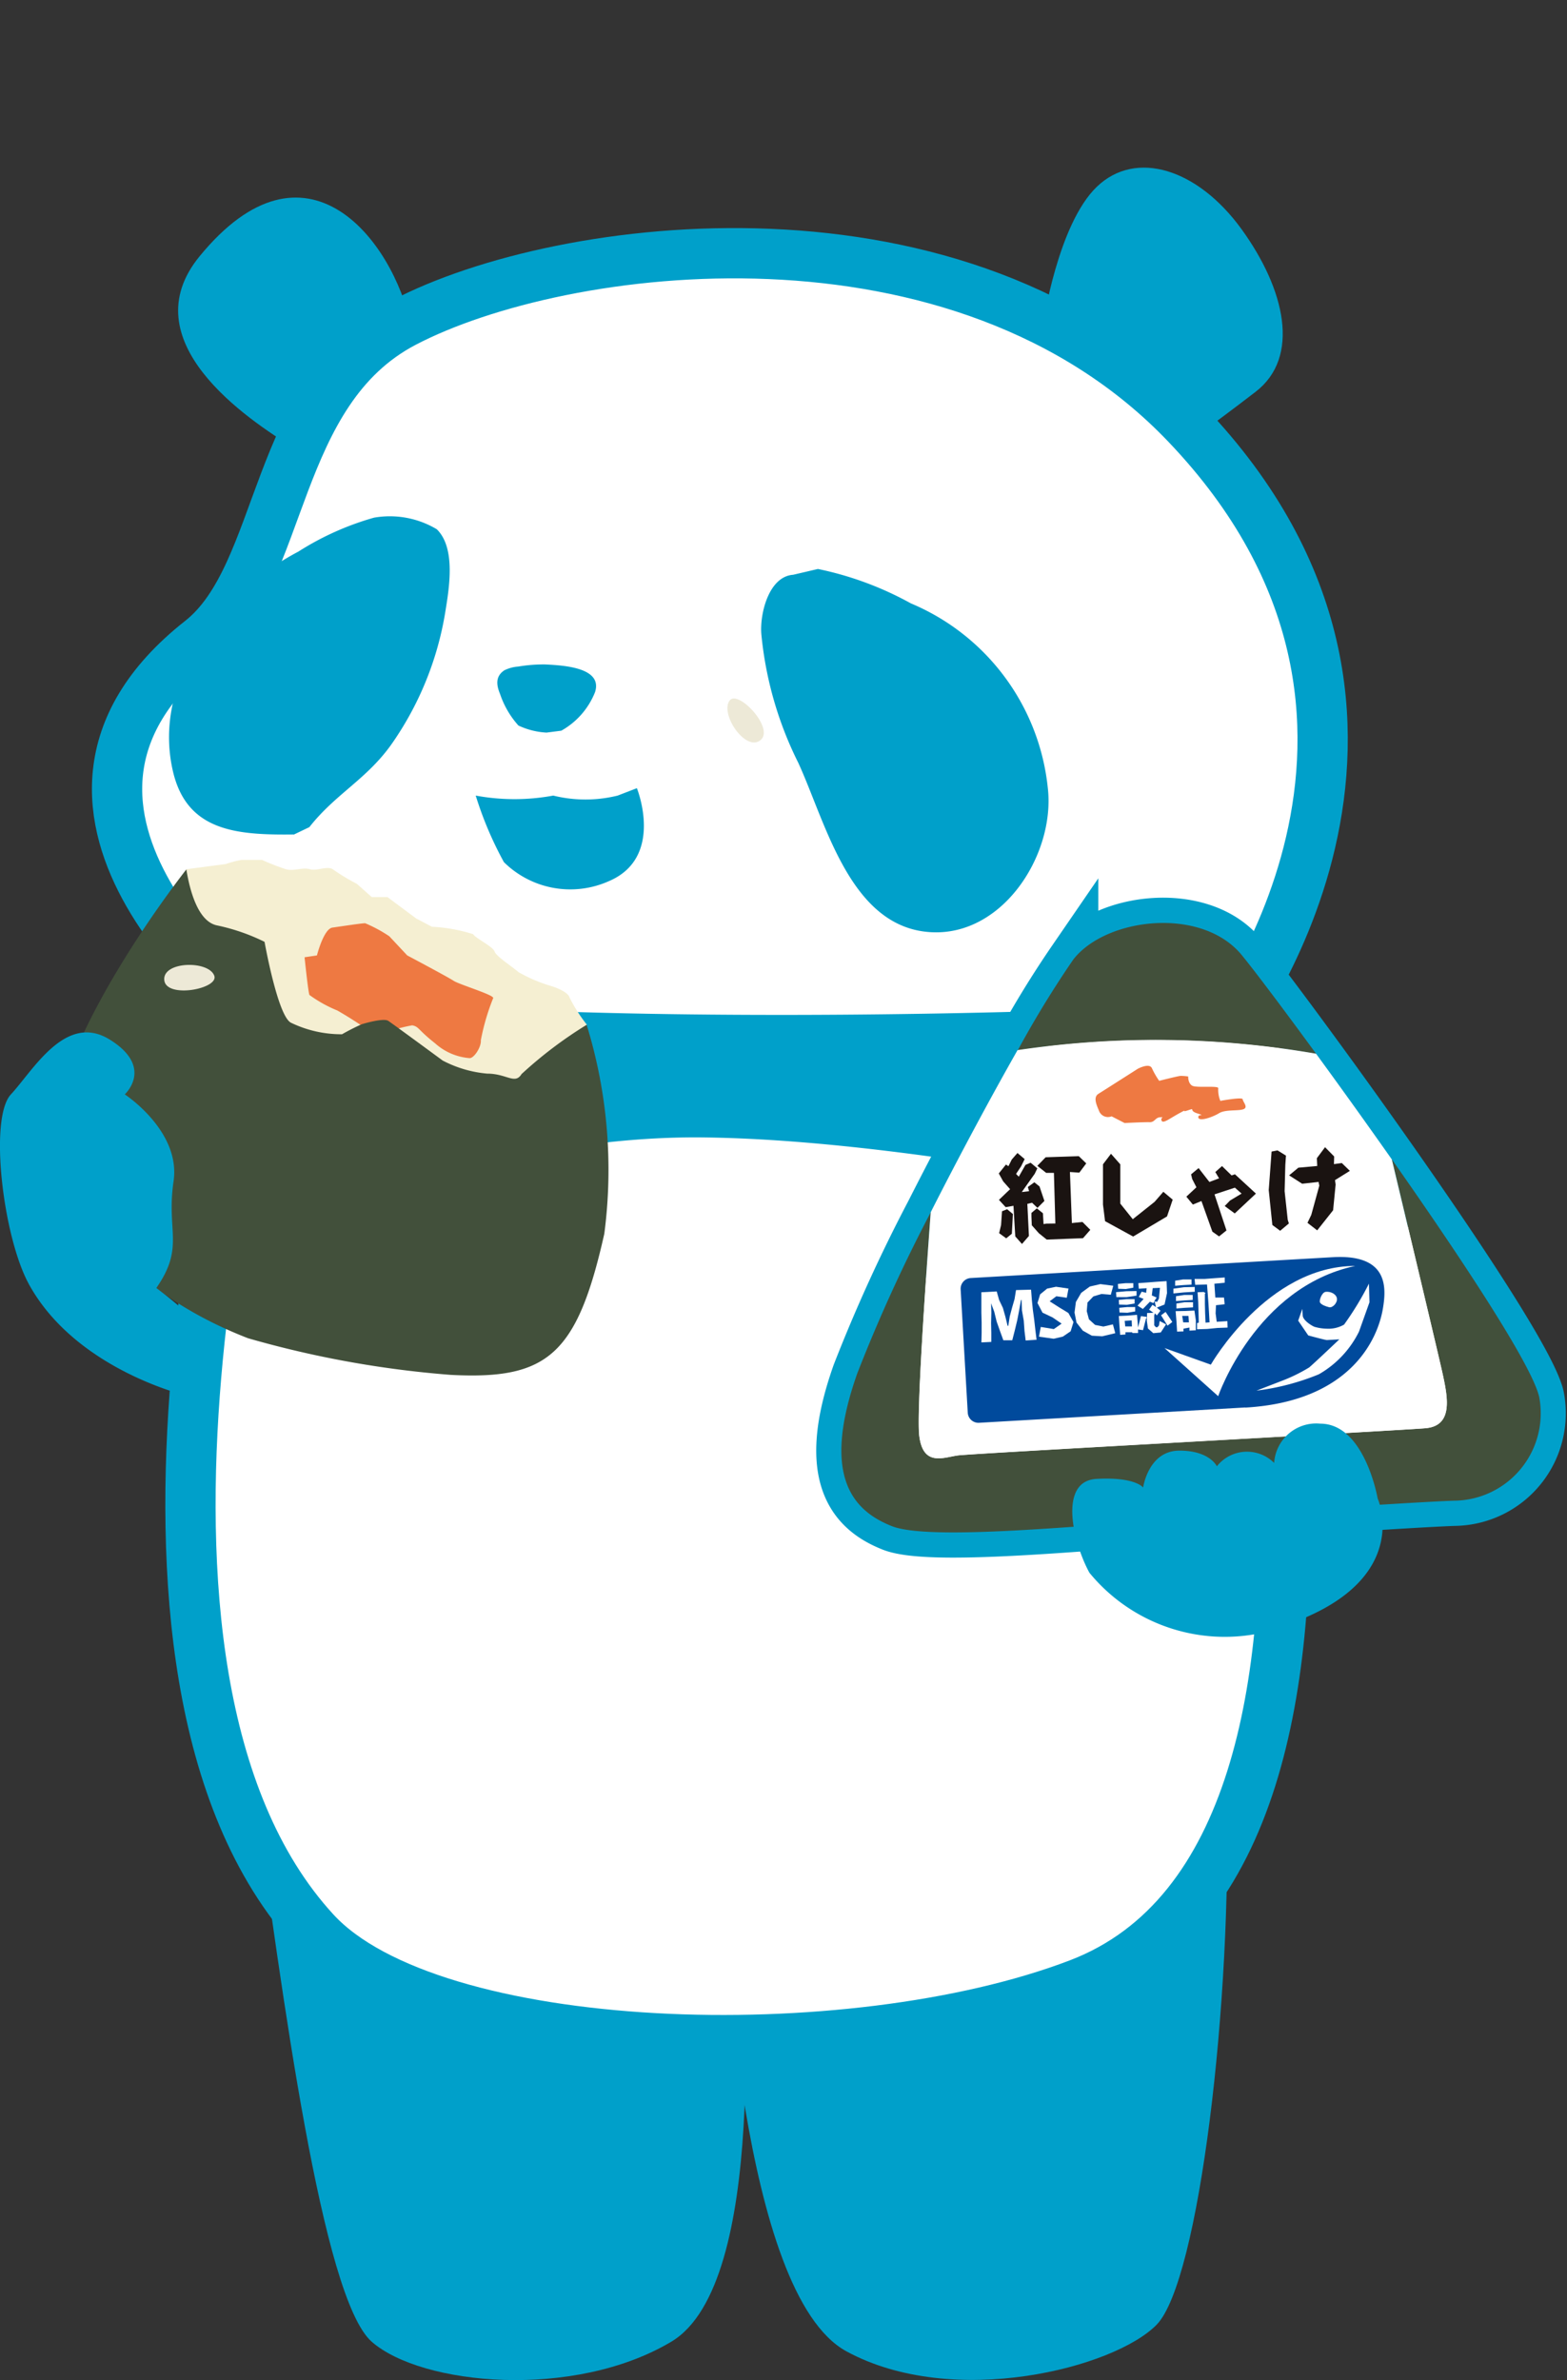 <svg xmlns="http://www.w3.org/2000/svg" width="46.758" height="71" viewBox="0 0 46.758 71">
  <rect x="0" y="0" width="46.758" height="71" fill="#333333" stroke="none"/>
  <g id="グループ_114543" data-name="グループ 114543" transform="translate(17655 21028)">
    <rect id="長方形_34330" data-name="長方形 34330" width="46" height="71" transform="translate(-17655 -21028)" fill="rgba(255,255,255,0)"/>
    <g id="グループ_114542" data-name="グループ 114542" transform="translate(-17720.07 -21254.645)">
      <path id="パス_111927" data-name="パス 111927" d="M79.965,324.879c.861,6.244,2.044,15.271,3.526,16.573s6.026,1.736,8.94,0,2.128-11.162,2.107-12.351-14.573-4.222-14.573-4.222" transform="translate(-7.33 -44.952)" fill="#00a0ca"/>
      <path id="パス_111928" data-name="パス 111928" d="M122.475,325.249c.182,6.207-.825,14.577-2.082,15.871s-6.07,2.527-9.255.8-3.621-12.92-3.8-14.1,15.134-2.572,15.134-2.572" transform="translate(-20.807 -45.13)" fill="#00a0ca"/>
      <path id="パス_111929" data-name="パス 111929" d="M76.06,259.414s-8.256-6.165-1.754-11.284c2.52-1.984,2.114-7.423,6.071-9.492,4.69-2.451,16.615-4.01,23.341,3.036,8.5,8.9,1.034,18.282,1.034,18.282s3.506,13.28.909,22.1A8.86,8.86,0,0,1,100.5,288.2c-6.864,2.62-19.307,2.223-22.786-1.558-7.255-7.883-1.659-27.227-1.659-27.227" transform="translate(-3.247 -2.374)" fill="#fff"/>
      <path id="パス_111930" data-name="パス 111930" d="M76.06,259.414s-8.256-6.165-1.754-11.284c2.52-1.984,2.114-7.423,6.071-9.492,4.69-2.451,16.615-4.01,23.341,3.036,8.5,8.9,1.034,18.282,1.034,18.282s6.385,24.185-4.248,28.244c-6.864,2.62-19.307,2.223-22.786-1.558C70.465,278.759,76.06,259.414,76.06,259.414Z" transform="translate(-3.247 -2.374)" fill="none" stroke="#00a0ca" stroke-miterlimit="10" stroke-width="1.5"/>
      <path id="パス_111931" data-name="パス 111931" d="M78.831,240.865c-1.483-.9-4.923-3.231-2.866-5.743,3.167-3.868,5.772-.495,6.312,2.068-2.248.855-3.446,3.675-3.446,3.675" transform="translate(-4.941 -0.83)" fill="#00a0ca"/>
      <path id="パス_111932" data-name="パス 111932" d="M126.115,236.311s.435-2.969,1.6-4.092,3.013-.54,4.318,1.259,1.768,3.823.419,4.857c-1.428,1.1-2.305,1.7-2.305,1.7Z" transform="translate(-29.919 0)" fill="#00a0ca"/>
      <path id="パス_111933" data-name="パス 111933" d="M77.42,278.461c6.994,1.723,31.213.833,30.222.509a33.755,33.755,0,0,1,2.252,6.974s-11.018-2.72-18.5-2.8-15.211,3.845-15.211,3.845Z" transform="translate(-5.356 -22.569)" fill="#00a0ca"/>
      <path id="パス_111934" data-name="パス 111934" d="M78.524,261.237l.467-.224c.786-1,1.726-1.433,2.47-2.5a9.532,9.532,0,0,0,1.584-3.905c.109-.677.331-1.914-.252-2.481a2.732,2.732,0,0,0-1.871-.346,8.495,8.495,0,0,0-2.259,1.013c-2.3,1.206-4.379,3.81-3.743,6.552.415,1.789,1.891,1.906,3.6,1.886" transform="translate(-4.69 -9.694)" fill="#00a0ca"/>
      <path id="パス_111935" data-name="パス 111935" d="M110.765,260.581c.79,1.733,1.487,4.647,3.67,4.991,2.306.358,4-2.236,3.76-4.28a6.72,6.72,0,0,0-4.086-5.5,9.819,9.819,0,0,0-2.773-1.026l-.739.173c-.732.052-1,1.173-.949,1.774a10.884,10.884,0,0,0,1.117,3.865" transform="translate(-21.86 -11.148)" fill="#00a0ca"/>
      <path id="パス_111936" data-name="パス 111936" d="M94.762,262.082a2.251,2.251,0,0,0,.837.21l.441-.057a2.281,2.281,0,0,0,1.006-1.149c.239-.742-.958-.8-1.491-.827a4.551,4.551,0,0,0-.8.063,1.115,1.115,0,0,0-.415.112c-.272.182-.238.442-.127.708a2.679,2.679,0,0,0,.547.939" transform="translate(-14.221 -13.793)" fill="#00a0ca"/>
      <path id="パス_111937" data-name="パス 111937" d="M107.613,262.281c.252-.336,1.36.841.915,1.187s-1.212-.791-.915-1.187" transform="translate(-20.771 -14.739)" fill="#ede9d7"/>
      <path id="パス_111938" data-name="パス 111938" d="M135.557,289.268c-.243-.972-2.3-4.085-4.39-7.061-.78-1.11-1.563-2.2-2.26-3.152-1.037-1.418-1.881-2.534-2.225-2.952-1.2-1.455-4.052-1.114-5.023.135a30.261,30.261,0,0,0-1.658,2.71c-.8,1.407-1.737,3.152-2.591,4.836a47.244,47.244,0,0,0-2.193,4.807c-1.112,3.142-.066,4.121,1.028,4.556s5.4.024,9.778-.323c0,0,5.725-.392,7.006-.435a2.608,2.608,0,0,0,2.53-3.121" transform="translate(-24.566 -20.975)" fill="#fff"/>
      <path id="パス_111939" data-name="パス 111939" d="M135.557,289.268c-.243-.972-2.3-4.085-4.39-7.061-.78-1.11-1.563-2.2-2.26-3.152-1.037-1.418-1.881-2.534-2.225-2.952-1.2-1.455-4.052-1.114-5.023.135a30.261,30.261,0,0,0-1.658,2.71c-.8,1.407-1.737,3.152-2.591,4.836a47.244,47.244,0,0,0-2.193,4.807c-1.112,3.142-.066,4.121,1.028,4.556s5.4.024,9.778-.323c0,0,5.725-.392,7.006-.435A2.608,2.608,0,0,0,135.557,289.268Z" transform="translate(-24.566 -20.975)" fill="none" stroke="#00a0ca" stroke-miterlimit="10" stroke-width="1.5"/>
      <path id="パス_111940" data-name="パス 111940" d="M133.8,279.055c-1.037-1.418-1.881-2.534-2.225-2.952-1.2-1.455-4.052-1.114-5.023.135a30.263,30.263,0,0,0-1.658,2.71,27.992,27.992,0,0,1,8.907.107" transform="translate(-29.455 -20.971)" fill="#42503b"/>
      <path id="パス_111941" data-name="パス 111941" d="M135.557,295.828c-.243-.972-2.3-4.086-4.39-7.061.534,2.235,1.411,5.914,1.518,6.405.155.711.314,1.544-.514,1.615s-13.514.753-13.948.811-1.037.34-1.155-.573c-.086-.671.189-4.623.342-6.681a47.241,47.241,0,0,0-2.193,4.807c-1.112,3.142-.066,4.121,1.028,4.557s5.4.024,9.778-.324c0,0,5.725-.392,7.006-.434a2.608,2.608,0,0,0,2.53-3.121" transform="translate(-24.566 -27.538)" fill="#42503b"/>
      <path id="パス_111942" data-name="パス 111942" d="M119.215,293.707c.118.913.72.631,1.155.573s13.121-.74,13.948-.811.669-.9.514-1.615c-.107-.491-.984-4.171-1.518-6.406-.78-1.109-1.564-2.2-2.26-3.152a28.022,28.022,0,0,0-8.907-.107c-.8,1.407-1.737,3.152-2.591,4.836-.152,2.057-.428,6.01-.342,6.681" transform="translate(-26.714 -24.218)" fill="#fff"/>
      <path id="パス_111943" data-name="パス 111943" d="M130.1,298.875l-7.944.457a.32.32,0,0,1-.338-.3l-.212-3.68a.32.32,0,0,1,.3-.338l10.805-.622c1.64-.094,1.6.882,1.5,1.5-.151.97-1,2.808-4.113,2.987" transform="translate(-27.871 -30.244)" fill="#004a9c"/>
      <path id="パス_111944" data-name="パス 111944" d="M133.35,297.354l1.6,1.434s1.118-3.251,4.09-3.885c-2.626,0-4.309,2.945-4.309,2.945Z" transform="translate(-33.531 -30.494)" fill="#fff"/>
      <path id="パス_111945" data-name="パス 111945" d="M142.456,296.391c.163-.02.328.069.345.2s-.131.283-.231.259-.24-.075-.274-.142.062-.3.159-.314" transform="translate(-37.838 -31.209)" fill="#fff"/>
      <path id="パス_111946" data-name="パス 111946" d="M142,295.921a9.134,9.134,0,0,1-.742,1.222.929.929,0,0,1-.517.122,1.38,1.38,0,0,1-.37-.057c-.108-.046-.339-.2-.347-.334s-.011-.2-.011-.2l-.124.351.3.441s.519.141.558.138l.37-.021s-.737.7-.9.838a4.907,4.907,0,0,1-.816.4l-.757.292a7.231,7.231,0,0,0,1.86-.487,2.991,2.991,0,0,0,1.2-1.275l.312-.874Z" transform="translate(-36.082 -30.984)" fill="#fff"/>
      <path id="パス_111947" data-name="パス 111947" d="M130.262,296.256l-.009-.147.306-.027.306-.006,0,.137-.3.045Zm.885.642-.089.345-.149-.021v.107l-.167,0-.009-.024-.2,0v.067l-.157.01-.022-.279-.018-.282.27-.013.273-.022.03.376.087-.338.163.021.009.035Zm-.831-.89-.008-.144.23-.023.231,0,0,.135-.224.04Zm.027.471-.008-.138.236-.023.236,0,0,.129-.23.04Zm.013.237-.008-.14.238-.023.238,0,0,.131-.232.04Zm.363.236-.208.013.016.167.2,0Zm.981-.474-.23.092.109.093-.109.14-.056-.061-.022.057,0,.3.049.056.046,0,.048-.054.019-.131.191.1-.158.242-.222.021-.16-.139-.034-.233.009-.229.182-.007h.007l-.13-.093.1-.146.105.068-.04-.172-.04.053-.1-.041-.211.217-.159-.1.182-.2-.145-.058.086-.158.133.035.016-.138-.234.015-.014-.166.279-.021.281-.022.283-.018.013.357Zm-.353-.488-.027.217.145.063-.074.11.088.019.054-.1.03-.319Zm.442,1.119-.193-.31.136-.1.2.3Z" transform="translate(-31.881 -30.918)" fill="#fff"/>
      <path id="パス_111948" data-name="パス 111948" d="M133.6,296.042V295.9l.314-.043.322-.008,0,.143-.318.019Zm.478,1.11v-.092l-.178.034v.081l-.191.006-.018-.3-.025-.31.287-.005.274-.013.041.288,0,.3Zm-.427-1.339,0-.151.238-.037.251,0,0,.154-.244.014Zm.026.457,0-.145.244-.037.254,0,0,.149-.249.014Zm.012.221,0-.148.243-.038.253,0,0,.153-.249.013Zm.36.221-.187,0,.03.193.17,0Zm.255.4,0-.186.053-.012-.008-.3-.009-.307-.019-.3.182-.008.057.032-.021.017,0,.03,0,.277.007.278.013.281.119-.01-.016-.285-.017-.283-.021-.283-.022-.278-.352.011-.019-.176.3,0,.3-.023.3-.021v.157l-.309.03.028.412.26,0,.018.2-.258.029-.011.244.033.25.318-.02.006.193-.3.011-.306.03Z" transform="translate(-33.516 -30.813)" fill="#fff"/>
      <path id="パス_111949" data-name="パス 111949" d="M123.64,297.176l-.054-.305-.01-.309-.018,0-.054.3-.058.3-.072.3-.077.3-.266,0-.1-.275-.1-.283-.072-.294-.106-.283.011,0,.009.311-.008.311.006.286,0,.277-.295.014.007-.289v-.3l-.008-.3,0-.3v-.307l.458-.024.072.255.113.237.075.266.065.268h.02l.043-.276.071-.269.073-.252.044-.27.449-.012.023.3.03.3.041.3.034.3.036.294-.325.022-.035-.284Z" transform="translate(-28.022 -31.136)" fill="#fff"/>
      <path id="パス_111950" data-name="パス 111950" d="M125.756,297.3l.389.064.233-.163-.27-.185-.3-.142-.15-.288.079-.259.209-.171.265-.055.372.054-.051.274-.311-.045-.2.151.287.183.271.165.153.272-.085.274-.232.159-.275.064-.438-.062Z" transform="translate(-29.63 -31.071)" fill="#fff"/>
      <path id="パス_111951" data-name="パス 111951" d="M129.033,297.411l-.39.093-.309-.018-.269-.15-.189-.241-.059-.3.041-.316.159-.272.257-.188.314-.072.385.049-.074.269-.279-.024-.241.073-.175.183-.022.257.065.243.183.167.248.049.284-.065Z" transform="translate(-30.684 -30.996)" fill="#fff"/>
      <path id="パス_111952" data-name="パス 111952" d="M123.846,290.212l-.031.589-.169.136-.211-.154.058-.242.028-.411.153-.061Zm.017-.245-.233.041-.2-.218.245-.236.088-.082-.207-.234-.131-.236.213-.265.075.048.1-.2.169-.193.215.182-.107.217-.149.224.08.084.2-.352.154-.065.2.168-.077.161-.387.546.218-.026-.037-.125.194-.14.154.123.146.433-.207.207-.161-.153-.141.033.047.958-.207.239-.2-.226Zm1.25.528-.043-1.51-.231,0-.264-.21.248-.256.989-.033.223.216-.207.276-.28-.019.058,1.523.316-.033.234.235-.218.249-1.082.042-.236-.19-.21-.237-.011-.259v-.109l.161-.137.182.146.019.324.078-.014Z" transform="translate(-28.552 -27.352)" fill="#1a1311"/>
      <path id="パス_111953" data-name="パス 111953" d="M129.494,288.756l.239-.314.278.316,0,1.171.372.465.651-.518.261-.3.279.235-.169.5-1.011.6-.838-.458-.062-.495Z" transform="translate(-31.512 -27.379)" fill="#1a1311"/>
      <path id="パス_111954" data-name="パス 111954" d="M135.242,289.328l.2-.178.286.279.1-.034.626.576-.632.592-.3-.221.16-.165.344-.206-.2-.177-.608.2.357,1.076-.221.178-.2-.142-.326-.913-.256.105-.194-.235.3-.281-.126-.246-.033-.139.224-.187.322.414.289-.108Z" transform="translate(-33.908 -27.72)" fill="#1a1311"/>
      <path id="パス_111955" data-name="パス 111955" d="M139.435,288.191l.177-.035.252.156-.019.278-.021.783.093.855.034.108-.26.218-.233-.172-.108-1.042Zm1.911.983-.075.768-.475.6-.29-.225.113-.236.24-.873-.022-.111-.489.054-.39-.25.276-.229.563-.051-.011-.232.244-.328.272.276-.006.229.234-.033.241.234-.444.276Z" transform="translate(-36.422 -27.194)" fill="#1a1311"/>
      <path id="パス_111956" data-name="パス 111956" d="M129.595,284.883a.285.285,0,0,1-.376-.165c-.06-.15-.187-.4-.017-.506s1.174-.747,1.174-.747.35-.189.424-.014a2.385,2.385,0,0,0,.215.373s.567-.145.644-.148a1.779,1.779,0,0,1,.222.018s-.01.2.119.275.814-.014.777.082a.874.874,0,0,0,.063.371s.664-.123.667-.047.185.247.01.3-.527,0-.715.115-.589.257-.618.131.252-.033-.03-.125-.031-.176-.281-.092.048-.078-.251.084-.492.324-.535.223.109-.107-.042-.1-.157.152-.316.147-.746.025-.746.025Z" transform="translate(-31.356 -24.937)" fill="#ee7942"/>
      <path id="パス_111957" data-name="パス 111957" d="M134.064,305.154a1.257,1.257,0,0,1,1.375-1.166c1.33,0,1.713,2.231,1.713,2.231s1.022,2.268-2.309,3.617a5.221,5.221,0,0,1-6.291-1.4c-.473-.857-.951-2.735.21-2.8s1.392.257,1.392.257.155-1.092,1.07-1.1,1.13.467,1.13.467a1.146,1.146,0,0,1,1.71-.1" transform="translate(-30.974 -34.874)" fill="#00a0ca"/>
      <path id="パス_111958" data-name="パス 111958" d="M75.2,271.8l1.175-.155a3.049,3.049,0,0,1,.467-.123h.615a6.725,6.725,0,0,0,.714.278c.246.067.492-.066.714,0s.533-.126.709.019a6.134,6.134,0,0,0,.693.417l.443.394h.467l.861.64.467.246a4.817,4.817,0,0,1,1.23.221c.074.123.59.369.64.516s.517.444.714.616a4.561,4.561,0,0,0,.985.418s.492.148.541.345a4.683,4.683,0,0,0,.51.8v3.5l-2.97.788s-7.037-3.2-7.135-3.224-2.486-2.214-2.486-2.214l.173-1.28Z" transform="translate(-4.568 -19.225)" fill="#f5efd2"/>
      <path id="パス_111959" data-name="パス 111959" d="M83.253,276.126s.2-.793.462-.83.867-.13.977-.13a4.214,4.214,0,0,1,.72.388l.535.572s1.218.646,1.384.757,1.218.424,1.181.517a6.726,6.726,0,0,0-.368,1.255c.018.2-.2.535-.333.535a1.737,1.737,0,0,1-1.033-.443c-.517-.406-.48-.5-.683-.535a4.169,4.169,0,0,0-1.052.332,11.92,11.92,0,0,0-1.181-.775,3.928,3.928,0,0,1-.831-.462c-.037-.055-.147-1.126-.147-1.126Z" transform="translate(-8.726 -20.98)" fill="#ee7942"/>
      <path id="パス_111960" data-name="パス 111960" d="M82.237,278.157c-.2.345-.443,0-1.033,0a3.516,3.516,0,0,1-1.329-.39s-1.476-1.086-1.624-1.184-.788.1-.788.1a6.325,6.325,0,0,0-.591.3,3.464,3.464,0,0,1-1.525-.345c-.394-.2-.787-2.412-.787-2.412a5.952,5.952,0,0,0-1.427-.492c-.555-.123-.8-1.017-.907-1.669-1.881,2.439-3.891,5.844-3.842,7.55.074,2.584,2.215,5.093,5.684,6.436a30.341,30.341,0,0,0,6.053,1.093c2.879.148,3.765-.59,4.577-4.21a14.672,14.672,0,0,0-.527-6.233,12.485,12.485,0,0,0-1.934,1.462" transform="translate(-1.596 -19.485)" fill="#42503b"/>
      <path id="パス_111961" data-name="パス 111961" d="M65.932,288.966c-.766-1.393-1.2-4.947-.536-5.661s1.632-2.458,2.956-1.63.441,1.63.441,1.63,1.677,1.094,1.456,2.594.34,1.952-.514,3.182a13.405,13.405,0,0,1,1.1.92L70.7,292.31s-3.351-.763-4.769-3.344" transform="translate(0 -24.014)" fill="#00a0ca"/>
      <path id="パス_111962" data-name="パス 111962" d="M76.018,277.884c.147.394-1.441.693-1.493.131s1.32-.594,1.493-.131" transform="translate(-4.554 -22.134)" fill="#ede9d7"/>
      <path id="パス_111963" data-name="パス 111963" d="M92.887,267.607a6.368,6.368,0,0,0,2.314,0,4.008,4.008,0,0,0,1.922,0l.573-.221s.837,2.065-.839,2.775a2.82,2.82,0,0,1-3.129-.569,10.709,10.709,0,0,1-.841-1.985" transform="translate(-13.622 -17.229)" fill="#00a0ca"/>
    </g>
  </g>
</svg>
